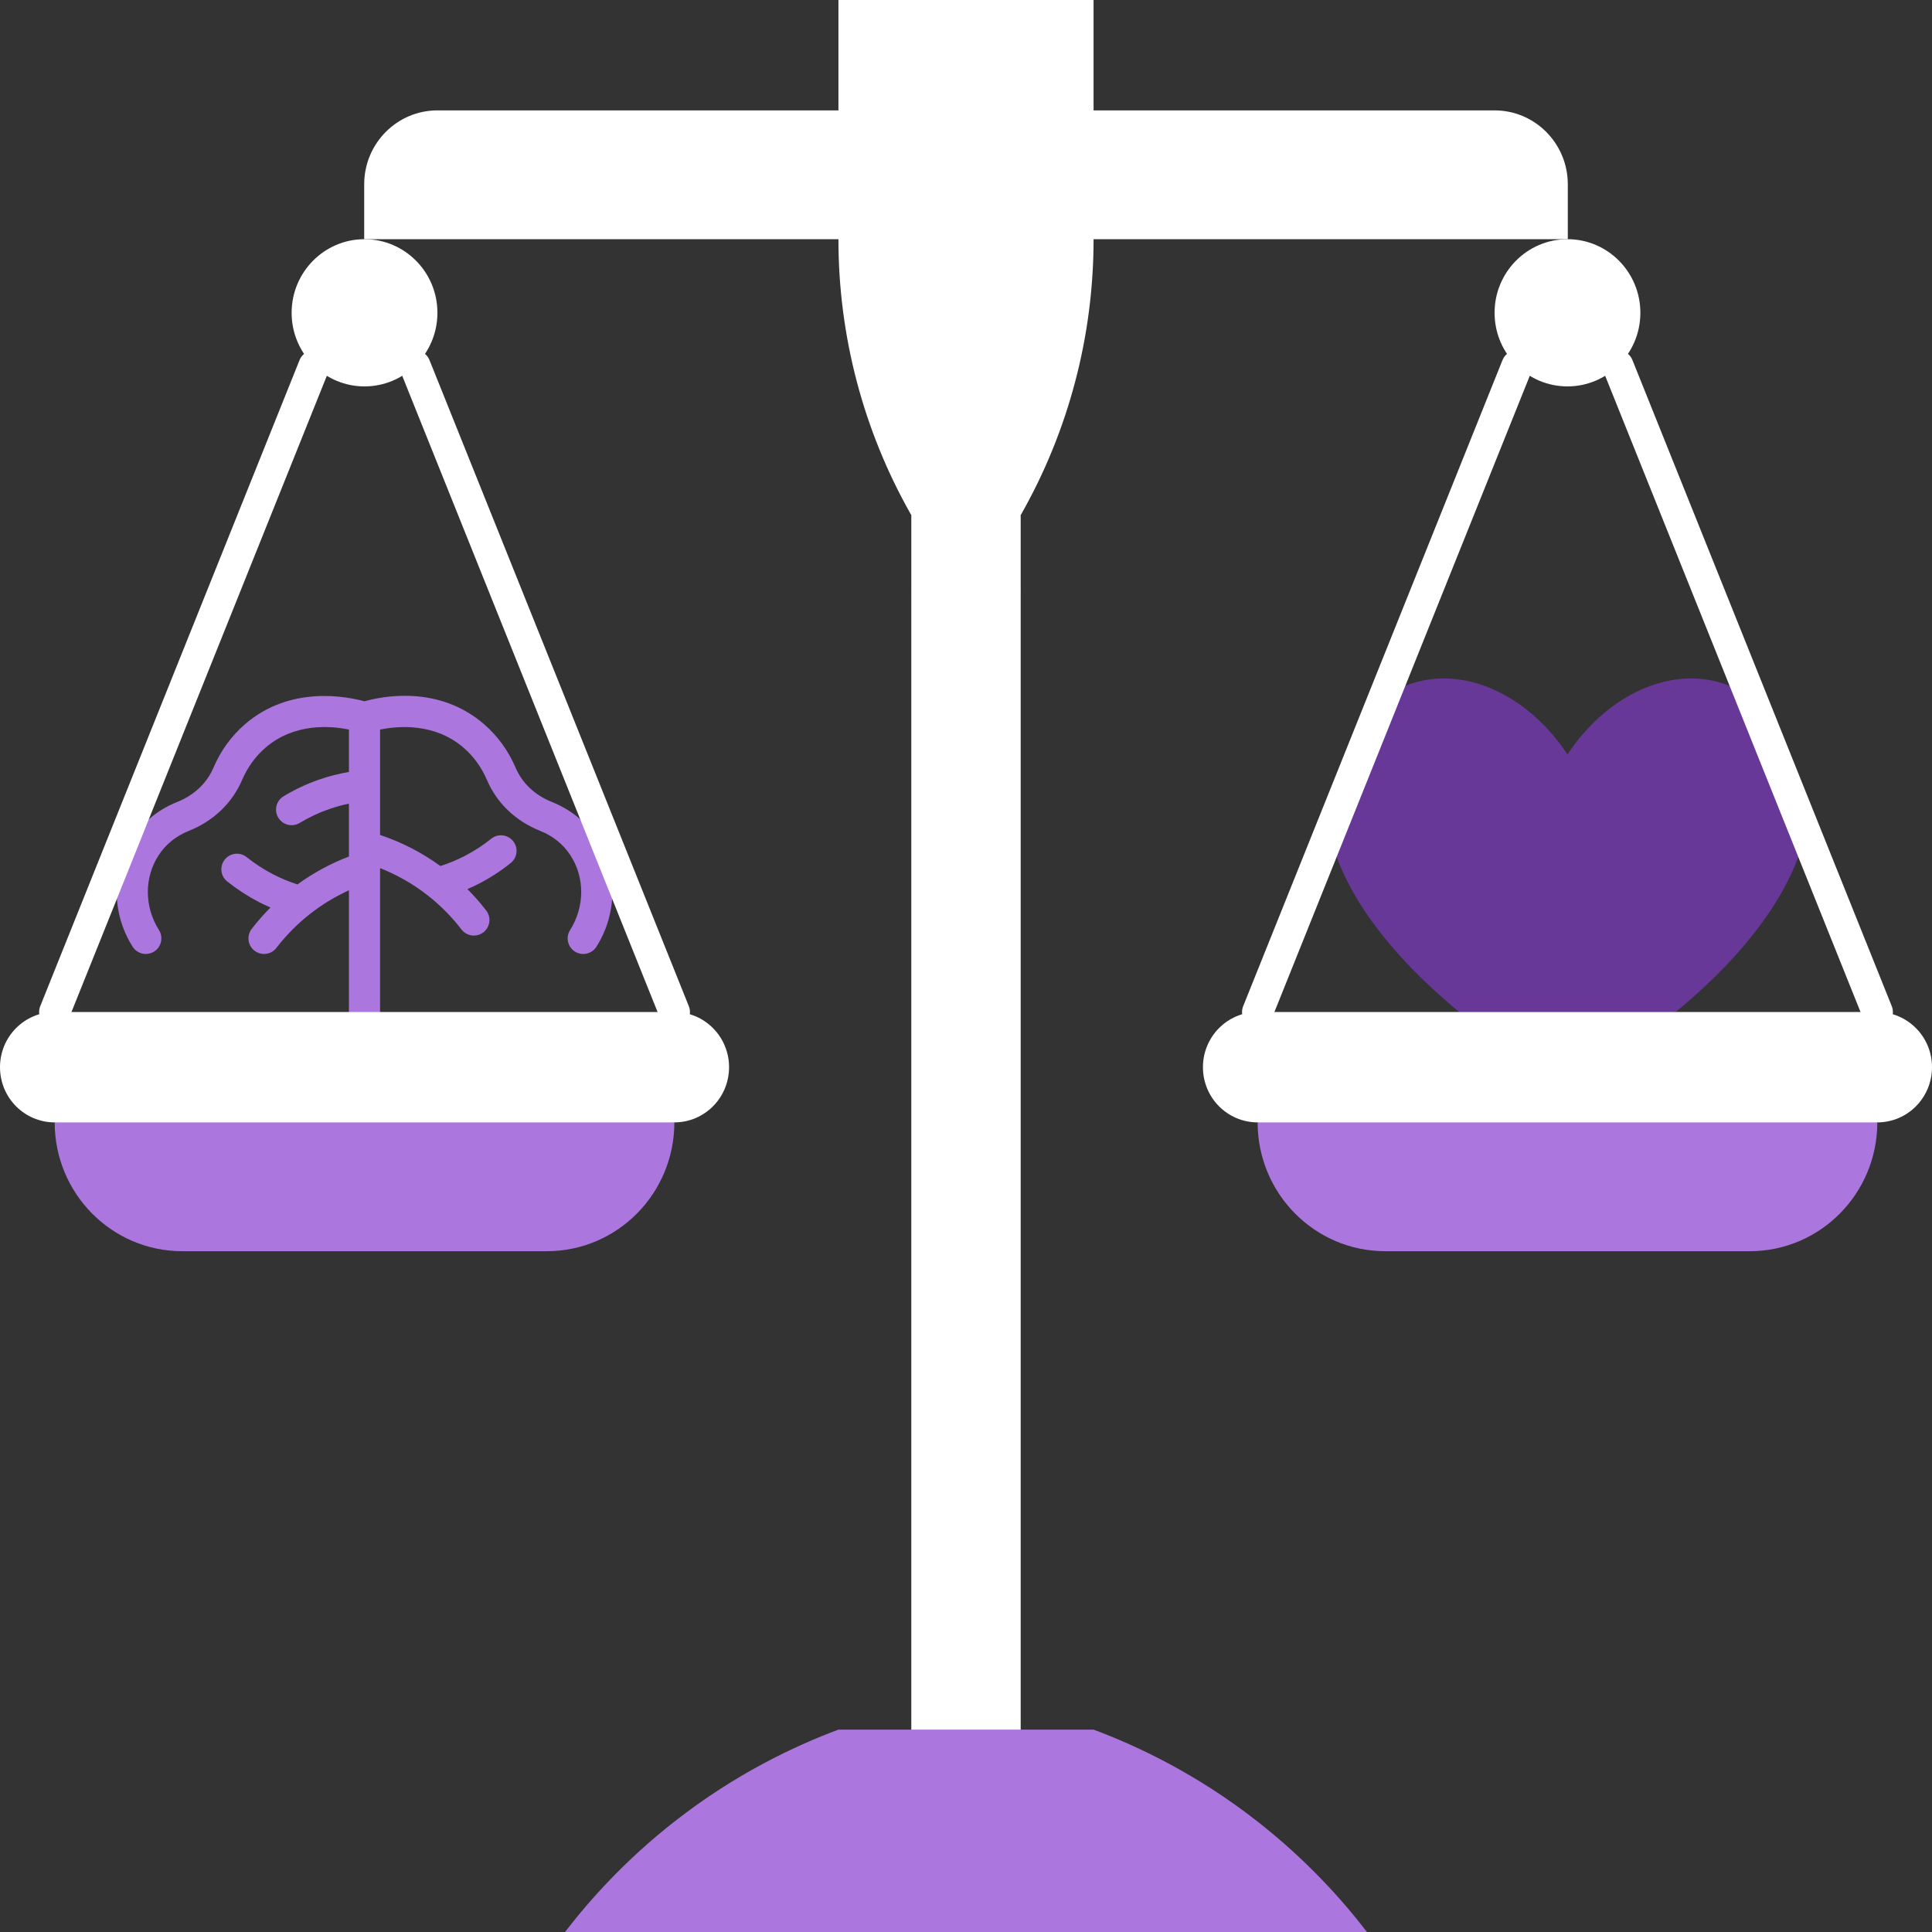 <?xml version="1.0" encoding="UTF-8" standalone="no"?><svg xmlns="http://www.w3.org/2000/svg" xmlns:xlink="http://www.w3.org/1999/xlink" fill="#000000" height="496" preserveAspectRatio="xMidYMid meet" version="1" viewBox="0.0 0.0 496.0 496.0" width="496" zoomAndPan="magnify"><rect x="0.0" y="0.0" width="496.0" height="496.0" fill="#333333" stroke="none"/><g><g id="change1_1"><path d="M449.56,179.09l13.92,34.67c-3.1,14.59-14.85,30.9-33.29,46.05h-27.77h-27.78 c-18.44-15.15-30.19-31.46-33.29-46.05l13.92-34.68c2.85-1.98,6.1-3.51,9.71-4.3c13.08-2.86,27.94,4.56,37.44,18.9 c9.49-14.34,24.35-21.76,37.43-18.9C443.47,175.57,446.71,177.1,449.56,179.09z" fill="#673898"/></g><g id="change2_1"><path d="M93.585,276.745l79.545,11.405c0,18.26-14.66,33.07-32.75,33.07h-46.8H46.79 c-18.09,0-32.75-14.81-32.75-33.07L93.585,276.745z" fill="#ab76dd"/></g><g id="change2_2"><path d="M402.415,276.745l79.545,11.405c0,18.26-14.66,33.07-32.75,33.07h-46.79h-46.8 c-18.09,0-32.75-14.81-32.75-33.07L402.415,276.745z" fill="#ab76dd"/></g><g id="change3_1"><path d="M153.081,215.1c-2.759-4.19-6.61-7.296-11.453-9.236c-4.271-1.698-7.553-4.802-9.239-8.733 c-1.873-4.388-4.6-8.156-8.111-11.205c-11.746-10.161-26.254-7.147-30.717-5.879c-4.522-1.246-19.073-4.152-30.673,5.884 c-3.506,3.044-6.233,6.813-8.104,11.194c-1.688,3.938-4.971,7.042-9.251,8.744c-4.834,1.937-8.684,5.043-11.442,9.231 c-5.494,8.336-5.51,19.308-0.04,27.951c0.761,1.203,2.058,1.861,3.384,1.861c0.731,0,1.472-0.201,2.135-0.621 c1.867-1.181,2.422-3.652,1.241-5.519c-3.791-5.99-3.807-13.554-0.039-19.271c1.844-2.8,4.447-4.888,7.727-6.203 c6.262-2.49,11.105-7.114,13.641-13.026c1.394-3.264,3.41-6.057,5.988-8.295c7.51-6.497,16.955-5.608,21.453-4.675v10.875 c-2.572,0.449-5.124,1.091-7.618,1.954c-3.199,1.106-6.282,2.553-9.165,4.299c-1.89,1.145-2.494,3.604-1.349,5.494 c0.752,1.242,2.072,1.928,3.425,1.928c0.706,0,1.421-0.187,2.068-0.579c2.4-1.454,4.969-2.659,7.636-3.581 c1.644-0.569,3.317-1.023,5.002-1.378v13.579c-4.72,1.806-9.148,4.208-13.214,7.167c-2.138-0.692-4.233-1.56-6.246-2.6 c-2.38-1.232-4.667-2.718-6.796-4.416c-1.728-1.377-4.245-1.093-5.621,0.635c-1.377,1.728-1.093,4.244,0.635,5.621 c2.536,2.021,5.263,3.792,8.106,5.266c0.985,0.509,1.99,0.971,3.004,1.412c-1.716,1.722-3.33,3.554-4.824,5.49 c-1.35,1.749-1.026,4.261,0.722,5.611c0.728,0.562,1.588,0.833,2.441,0.833c1.197,0,2.381-0.535,3.169-1.556 c2.528-3.275,5.442-6.214,8.665-8.739c3.072-2.414,6.41-4.432,9.959-6.05v31.244c0,2.209,1.791,4,4,4s4-1.791,4-4v-36.943 c4.41,1.747,8.518,4.093,12.253,7.022c3.206,2.511,6.12,5.453,8.661,8.745c0.788,1.021,1.972,1.556,3.169,1.556 c0.854,0,1.713-0.272,2.441-0.833c1.749-1.35,2.072-3.862,0.722-5.611c-1.498-1.94-3.111-3.774-4.823-5.495 c1.013-0.44,2.016-0.901,2.991-1.406c2.869-1.481,5.603-3.259,8.128-5.284c1.723-1.382,2-3.9,0.617-5.623 c-1.382-1.722-3.899-2-5.623-0.617c-2.11,1.693-4.396,3.179-6.797,4.418c-1.993,1.033-4.088,1.898-6.244,2.593 c-4.726-3.434-9.917-6.114-15.496-7.984v-27.043c4.516-0.933,13.967-1.815,21.458,4.666c2.583,2.243,4.6,5.036,5.996,8.306 c2.533,5.906,7.376,10.53,13.629,13.017c3.29,1.317,5.893,3.406,7.738,6.208c3.767,5.715,3.75,13.28-0.04,19.27 c-1.182,1.867-0.626,4.338,1.241,5.519c1.868,1.182,4.338,0.625,5.519-1.241C158.589,234.406,158.574,223.435,153.081,215.1z" fill="#ab76dd"/></g><g id="change4_1"><path d="M402.5,61.41c10.29,0.04,18.63,8.49,18.63,18.89c0,5.36-2.21,10.19-5.75,13.63 c-3.36,3.26-7.93,5.27-12.96,5.27c-5.04,0-9.61-2.01-12.97-5.27c-3.54-3.44-5.75-8.27-5.75-13.63c0-10.43,8.38-18.89,18.72-18.89 C402.45,61.41,402.47,61.41,402.5,61.41z" fill="#ffffff"/></g><g id="change4_2"><path d="M93.58,61.41c10.34,0,18.72,8.46,18.72,18.89c0,5.36-2.21,10.19-5.75,13.63 c-3.36,3.26-7.93,5.27-12.97,5.27c-5.03,0-9.6-2.01-12.96-5.27c-3.54-3.44-5.75-8.27-5.75-13.63c0-10.4,8.34-18.85,18.63-18.89 C93.53,61.41,93.55,61.41,93.58,61.41z" fill="#ffffff"/></g><g id="change4_3"><path d="M173.13,259.81c7.75,0,14.04,6.34,14.04,14.17c0,3.92-1.57,7.46-4.11,10.02 c-2.54,2.56-6.06,4.15-9.93,4.15H93.58H14.04C6.28,288.15,0,281.81,0,273.98c0-3.92,1.57-7.46,4.11-10.02s6.05-4.15,9.93-4.15 h79.54H173.13z" fill="#ffffff"/></g><g id="change4_4"><path d="M491.89,263.96c2.54,2.56,4.11,6.1,4.11,10.02c0,7.83-6.28,14.17-14.04,14.17h-79.54h-79.55 c-3.87,0-7.39-1.59-9.93-4.15s-4.11-6.1-4.11-10.02c0-7.83,6.29-14.17,14.04-14.17h51.77h27.78h27.77h51.77 C485.84,259.81,489.35,261.4,491.89,263.96z" fill="#ffffff"/></g><g id="change5_1"><path d="M262.04 132.27L262.04 151.16 246.872 161.851 233.96 151.16 233.96 132.27 247.894 120.489z" fill="#ffffff"/></g><g id="change2_3"><path d="M350.94,496c-34.31,0-68.63,0-102.94,0s-68.63,0-102.94,0c6.4-8.33,15.55-18.53,28.07-28.34 c15.71-12.31,30.95-19.44,42.12-23.62h18.71l10.955-17.338l17.125,17.338h18.71c11.17,4.18,26.41,11.31,42.12,23.62 C335.39,477.47,344.54,487.67,350.94,496z" fill="#ab76dd"/></g><g id="change4_5"><path d="M262.04 151.16L262.04 444.04 248 444.04 233.96 444.04 233.96 151.16 248 151.16z" fill="#ffffff"/></g><g id="change5_2"><path d="M402.5,47.32v14.09c-0.03,0-0.05,0-0.08,0l-121.67,0c-12.149-11.023-12.149-22.047,0-33.07l102.95,0 C394.08,28.34,402.5,36.84,402.5,47.32z" fill="#ffffff"/></g><g id="change5_3"><path d="M215.25,28.34c9.142,11.023,9.142,22.047,0,33.07l-121.67,0c-0.03,0-0.05,0-0.08,0V47.32 c0-10.48,8.42-18.98,18.8-18.98L215.25,28.34z" fill="#ffffff"/></g><g id="change4_6"><path d="M280.75,61.41v0.09c0,24.7-6.38,48.98-18.53,70.44c-0.06,0.11-0.12,0.22-0.18,0.33H248h-14.04 c-0.06-0.11-0.12-0.22-0.18-0.33c-12.15-21.46-18.53-45.74-18.53-70.44v-0.09V28.34V0H248h32.75v28.34V61.41z" fill="#ffffff"/></g><g id="change4_7"><path d="M173.131,263.811c-1.586,0-3.087-0.949-3.713-2.511l-66.58-165.88 c-0.823-2.05,0.172-4.379,2.222-5.202c2.051-0.825,4.379,0.172,5.202,2.222l66.58,165.879c0.823,2.051-0.172,4.38-2.222,5.202 C174.131,263.718,173.627,263.811,173.131,263.811z" fill="#ffffff"/></g><g id="change4_8"><path d="M14.039,263.811c-0.496,0-1-0.093-1.488-0.289c-2.05-0.822-3.045-3.151-2.222-5.202L76.908,92.44 c0.822-2.051,3.152-3.046,5.202-2.222c2.05,0.823,3.045,3.152,2.222,5.202L17.752,261.3 C17.125,262.861,15.625,263.811,14.039,263.811z" fill="#ffffff"/></g><g id="change4_9"><path d="M322.869,263.811c-0.496,0-1-0.093-1.488-0.289c-2.05-0.822-3.045-3.151-2.223-5.201l66.581-165.88 c0.822-2.049,3.148-3.046,5.202-2.222c2.05,0.823,3.045,3.152,2.222,5.202l-66.58,165.878 C325.956,262.861,324.455,263.811,322.869,263.811z" fill="#ffffff"/></g><g id="change4_10"><path d="M481.961,263.811c-1.586,0-3.087-0.949-3.714-2.512L411.668,95.42 c-0.823-2.05,0.172-4.379,2.222-5.202c2.05-0.825,4.379,0.172,5.202,2.222l66.58,165.88c0.823,2.05-0.172,4.379-2.223,5.201 C482.961,263.718,482.457,263.811,481.961,263.811z" fill="#ffffff"/></g></g></svg>